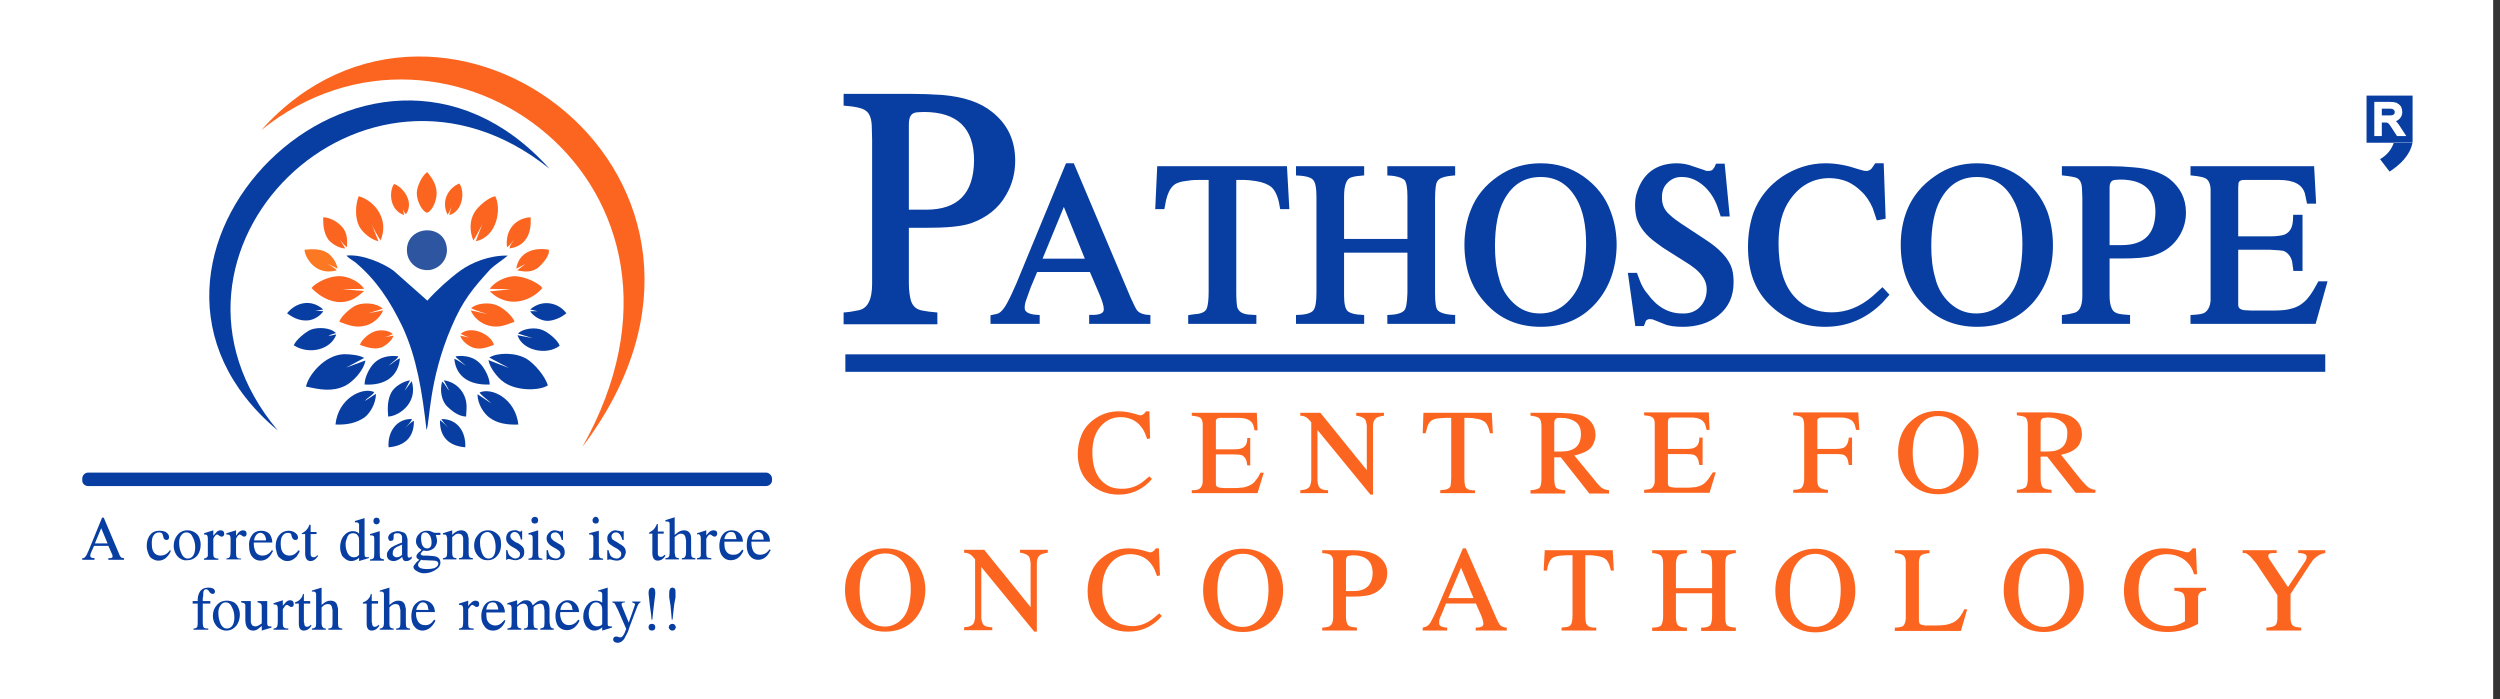 <?xml version="1.0" encoding="UTF-8"?>
<svg xmlns="http://www.w3.org/2000/svg" width="286" height="80" viewBox="0 0 286 80" fill="none">
  <rect x="0" y="0" width="286" height="80" fill="#333333" stroke="none"/>
  <rect width="285.217" height="80" fill="white"></rect>
  <path d="M29.897 14.874C51.106 -2.19 83.547 21.092 66.627 51.122C89.813 20.465 50.624 -8.264 29.897 14.874Z" fill="#FC651F"></path>
  <path fill-rule="evenodd" clip-rule="evenodd" d="M62.867 19.308C41.61 2.196 14.713 28.949 31.777 49.242C8.639 29.913 42.092 -3.829 62.867 19.308ZM10.085 54.063H87.644C87.981 54.063 88.319 54.4 88.319 54.737V54.978C88.319 55.316 87.981 55.605 87.644 55.605H10.085C9.7 55.605 9.411 55.316 9.411 54.978V54.737C9.411 54.4 9.7 54.063 10.085 54.063ZM9.555 63.848C9.684 63.816 9.812 63.671 9.941 63.414C10.005 63.253 10.085 63.077 10.182 62.884L11.676 59.22H11.869L13.604 63.318C13.668 63.51 13.733 63.639 13.797 63.703C13.861 63.8 13.99 63.848 14.183 63.848V64.041H12.399V63.848C12.72 63.88 12.881 63.816 12.881 63.655C12.881 63.526 12.833 63.382 12.737 63.221L12.399 62.45H10.76L10.519 62.98L10.375 63.318C10.342 63.414 10.326 63.51 10.326 63.607C10.326 63.767 10.487 63.848 10.809 63.848V64.041H9.411V63.848H9.555ZM10.857 62.161H12.303L11.58 60.425L10.857 62.161ZM19.533 62.98L19.485 63.173C19.389 63.366 19.276 63.526 19.148 63.655C18.987 63.848 18.81 63.976 18.617 64.041C18.489 64.105 18.328 64.137 18.135 64.137C17.91 64.137 17.718 64.089 17.557 63.992C17.396 63.928 17.252 63.816 17.123 63.655C17.027 63.494 16.946 63.302 16.882 63.077C16.818 62.884 16.786 62.675 16.786 62.45C16.786 61.904 16.93 61.47 17.219 61.148C17.444 60.859 17.782 60.715 18.232 60.715C18.521 60.715 18.762 60.763 18.955 60.859C19.212 61.02 19.34 61.213 19.34 61.438C19.34 61.663 19.244 61.775 19.051 61.775C18.826 61.775 18.698 61.63 18.666 61.341C18.633 61.181 18.585 61.068 18.521 61.004C18.457 60.94 18.344 60.907 18.183 60.907C17.894 60.907 17.669 61.052 17.509 61.341C17.412 61.534 17.364 61.791 17.364 62.113C17.364 62.337 17.38 62.546 17.412 62.739C17.541 63.285 17.862 63.559 18.376 63.559C18.762 63.559 19.083 63.398 19.34 63.077L19.437 62.932L19.533 62.98ZM19.871 62.45C19.871 61.968 20.015 61.55 20.304 61.197C20.594 60.843 20.979 60.666 21.461 60.666C21.75 60.666 22.024 60.747 22.281 60.907C22.538 61.068 22.715 61.277 22.811 61.534C22.907 61.791 22.956 62.048 22.956 62.305C22.956 62.787 22.827 63.205 22.57 63.559C22.249 63.912 21.863 64.089 21.413 64.089C21.188 64.121 20.979 64.089 20.786 63.992C20.497 63.864 20.272 63.655 20.112 63.366C19.951 63.077 19.871 62.771 19.871 62.45ZM20.497 62.064C20.497 62.482 20.561 62.852 20.69 63.173C20.883 63.655 21.14 63.896 21.461 63.896C21.558 63.896 21.654 63.88 21.75 63.848C22.136 63.687 22.329 63.269 22.329 62.595C22.329 62.209 22.249 61.855 22.088 61.534C21.927 61.116 21.67 60.907 21.317 60.907C21.06 60.907 20.851 61.036 20.69 61.293C20.561 61.486 20.497 61.743 20.497 62.064ZM23.341 63.896C23.566 63.864 23.711 63.767 23.775 63.607C23.775 63.478 23.775 63.285 23.775 63.028V61.582C23.775 61.293 23.679 61.148 23.486 61.148H23.341V61.004L24.402 60.666V61.293C24.498 61.165 24.595 61.052 24.691 60.956C24.852 60.763 25.028 60.666 25.221 60.666C25.51 60.666 25.655 60.811 25.655 61.1C25.623 61.293 25.526 61.389 25.366 61.389C25.301 61.389 25.237 61.373 25.173 61.341L25.028 61.245C24.964 61.181 24.9 61.148 24.835 61.148C24.739 61.148 24.627 61.245 24.498 61.438L24.402 61.63V63.366C24.402 63.559 24.434 63.687 24.498 63.752C24.595 63.848 24.739 63.896 24.932 63.896H24.98V64.041H23.341V63.896ZM25.896 63.896C26.153 63.864 26.298 63.767 26.33 63.607C26.362 63.478 26.378 63.285 26.378 63.028V61.582C26.378 61.293 26.265 61.148 26.041 61.148H25.896V61.004L27.005 60.666V61.293C27.101 61.165 27.181 61.052 27.246 60.956C27.438 60.763 27.615 60.666 27.776 60.666C28.065 60.666 28.21 60.795 28.21 61.052C28.21 61.277 28.113 61.389 27.921 61.389C27.856 61.389 27.808 61.373 27.776 61.341L27.631 61.245C27.535 61.181 27.471 61.148 27.438 61.148C27.342 61.148 27.23 61.245 27.101 61.438L27.005 61.63V63.318C27.005 63.543 27.037 63.687 27.101 63.752C27.165 63.848 27.294 63.896 27.487 63.896H27.583V63.992H25.896V63.896ZM31.247 63.028L31.15 63.173C30.829 63.816 30.379 64.137 29.8 64.137C29.383 64.137 29.045 63.96 28.788 63.607C28.595 63.318 28.499 62.948 28.499 62.498C28.467 62.209 28.499 61.936 28.595 61.679C28.692 61.389 28.852 61.148 29.077 60.956C29.302 60.795 29.575 60.715 29.897 60.715C30.25 60.715 30.556 60.827 30.813 61.052C31.006 61.309 31.118 61.614 31.15 61.968V62.064H29.029V62.161C29.029 62.418 29.061 62.643 29.125 62.836C29.254 63.318 29.559 63.559 30.041 63.559C30.427 63.559 30.748 63.398 31.006 63.077L31.102 62.932L31.247 63.028ZM30.427 61.823V61.63C30.363 61.341 30.25 61.148 30.09 61.052C29.993 60.988 29.897 60.956 29.8 60.956C29.608 60.956 29.447 61.036 29.318 61.197C29.19 61.357 29.11 61.534 29.077 61.727V61.823H30.427ZM34.283 63.028L34.235 63.173C34.139 63.366 34.026 63.543 33.898 63.703C33.737 63.864 33.56 63.992 33.367 64.089C33.207 64.153 33.046 64.185 32.885 64.185C32.66 64.185 32.468 64.137 32.307 64.041C32.146 63.944 32.002 63.832 31.873 63.703C31.745 63.51 31.664 63.302 31.632 63.077C31.568 62.884 31.536 62.691 31.536 62.498C31.536 61.952 31.68 61.518 31.97 61.197C32.194 60.907 32.532 60.747 32.982 60.715C33.271 60.715 33.512 60.779 33.705 60.907C33.962 61.068 34.09 61.261 34.09 61.486C34.09 61.679 33.994 61.775 33.801 61.775C33.576 61.775 33.432 61.63 33.367 61.341C33.335 61.181 33.303 61.084 33.271 61.052C33.175 60.988 33.062 60.956 32.934 60.956C32.644 60.956 32.419 61.1 32.259 61.389C32.162 61.55 32.114 61.807 32.114 62.161C32.114 62.386 32.13 62.578 32.162 62.739C32.291 63.285 32.612 63.559 33.126 63.559C33.48 63.559 33.785 63.398 34.042 63.077L34.187 62.932L34.283 63.028ZM34.717 60.907C34.974 60.747 35.167 60.538 35.295 60.281L35.392 60.04H35.536V60.859H36.211V61.1H35.536V63.221V63.366C35.536 63.623 35.649 63.752 35.874 63.752C36.002 63.752 36.115 63.703 36.211 63.607L36.308 63.51L36.404 63.607L36.308 63.703C36.083 64.025 35.826 64.185 35.536 64.185C35.151 64.185 34.942 63.928 34.91 63.414V63.221V61.1H34.524V61.004L34.717 60.907ZM41.08 63.8L40.983 63.896C40.726 64.089 40.453 64.185 40.164 64.185C39.875 64.185 39.602 64.057 39.344 63.8C39.184 63.671 39.087 63.526 39.055 63.366C38.959 63.141 38.911 62.884 38.911 62.595C38.911 62.145 39.023 61.743 39.248 61.389C39.569 60.972 39.939 60.763 40.357 60.763C40.614 60.763 40.823 60.827 40.983 60.956L41.08 61.052V60.136V59.992C41.048 59.831 40.935 59.751 40.742 59.751H40.598V59.606L41.706 59.269V63.366C41.706 63.526 41.723 63.623 41.755 63.655L41.803 63.703C41.867 63.735 41.931 63.752 41.996 63.752L42.188 63.703V63.848L41.08 64.185V63.8ZM41.08 63.462V61.871C41.08 61.711 41.064 61.566 41.032 61.438C40.999 61.341 40.919 61.229 40.791 61.1C40.662 61.036 40.534 61.004 40.405 61.004C40.18 61.004 40.003 61.068 39.875 61.197C39.778 61.325 39.714 61.454 39.682 61.582C39.586 61.807 39.537 62.032 39.537 62.257C39.537 62.546 39.586 62.819 39.682 63.077C39.843 63.526 40.116 63.752 40.501 63.752C40.758 63.752 40.951 63.655 41.08 63.462ZM42.333 63.992C42.558 63.992 42.703 63.928 42.767 63.8C42.799 63.703 42.815 63.526 42.815 63.269V61.679C42.815 61.518 42.799 61.406 42.767 61.341C42.703 61.277 42.606 61.245 42.478 61.245H42.333V61.1L43.442 60.763V63.269C43.442 63.494 43.458 63.671 43.49 63.8C43.554 63.896 43.699 63.96 43.924 63.992V64.137H42.333V63.992ZM42.719 59.606C42.719 59.477 42.751 59.381 42.815 59.317C42.879 59.252 42.96 59.22 43.056 59.22C43.185 59.22 43.281 59.252 43.345 59.317C43.41 59.413 43.442 59.51 43.442 59.606C43.442 59.831 43.313 59.959 43.056 59.992C42.831 59.959 42.719 59.831 42.719 59.606ZM45.996 61.679C45.996 61.582 45.996 61.486 45.996 61.389C45.932 61.132 45.772 61.004 45.514 61.004C45.193 60.972 45.032 61.068 45.032 61.293V61.534C45.032 61.759 44.936 61.871 44.743 61.871C44.615 61.904 44.534 61.872 44.502 61.775C44.438 61.711 44.406 61.63 44.406 61.534C44.406 61.373 44.47 61.229 44.599 61.1C44.727 60.972 44.872 60.891 45.032 60.859C45.193 60.795 45.354 60.763 45.514 60.763C45.675 60.763 45.836 60.795 45.996 60.859C46.286 60.924 46.462 61.084 46.527 61.341C46.559 61.438 46.591 61.55 46.623 61.679V63.51C46.623 63.703 46.687 63.8 46.816 63.8C46.88 63.8 46.977 63.752 47.105 63.655V63.848L47.057 63.944C46.961 64.008 46.864 64.073 46.768 64.137C46.671 64.169 46.575 64.185 46.479 64.185C46.254 64.217 46.109 64.105 46.045 63.848L45.996 63.703L45.852 63.848C45.563 64.073 45.29 64.185 45.032 64.185C44.807 64.185 44.615 64.121 44.454 63.992C44.325 63.864 44.261 63.687 44.261 63.462C44.261 63.302 44.309 63.157 44.406 63.028C44.47 62.9 44.583 62.771 44.743 62.643C44.936 62.514 45.225 62.37 45.611 62.209L45.996 62.064V61.679ZM45.996 62.305L45.659 62.45C45.145 62.643 44.904 62.916 44.936 63.269C44.904 63.398 44.936 63.51 45.032 63.607C45.129 63.703 45.241 63.752 45.37 63.752C45.563 63.752 45.739 63.687 45.9 63.559L45.996 63.462V62.305ZM50.383 61.197H49.853L49.949 61.534C49.981 61.663 49.997 61.775 49.997 61.871C49.997 62.096 49.933 62.305 49.805 62.498C49.708 62.659 49.563 62.787 49.371 62.884C49.178 62.98 49.001 63.028 48.84 63.028C48.744 63.028 48.616 63.012 48.455 62.98L48.262 63.125C48.198 63.221 48.15 63.302 48.117 63.366C48.117 63.462 48.214 63.526 48.407 63.559C48.535 63.559 48.68 63.559 48.84 63.559L49.467 63.607C50.078 63.639 50.383 63.896 50.383 64.378C50.383 64.732 50.142 65.037 49.66 65.294C49.306 65.487 48.921 65.583 48.503 65.583C48.246 65.583 48.005 65.519 47.78 65.39C47.459 65.23 47.298 65.053 47.298 64.86C47.298 64.764 47.362 64.651 47.491 64.523L47.635 64.33L47.973 64.041C47.748 63.944 47.635 63.816 47.635 63.655C47.635 63.526 47.716 63.382 47.877 63.221L48.117 63.028L48.214 62.884C47.989 62.755 47.844 62.627 47.78 62.498C47.651 62.337 47.587 62.145 47.587 61.92C47.587 61.566 47.716 61.277 47.973 61.052C48.198 60.827 48.487 60.715 48.84 60.715C49.066 60.715 49.274 60.763 49.467 60.859L49.564 60.907C49.628 60.94 49.724 60.956 49.853 60.956H50.383V61.197ZM48.166 64.041L48.021 64.234C47.892 64.362 47.828 64.491 47.828 64.619C47.828 64.941 48.182 65.101 48.889 65.101C49.146 65.101 49.403 65.069 49.66 65.005C49.981 64.876 50.142 64.699 50.142 64.475C50.142 64.282 49.997 64.169 49.708 64.137L48.648 64.089H48.407L48.166 64.041ZM48.166 61.534C48.166 61.791 48.198 62.032 48.262 62.257C48.391 62.578 48.583 62.739 48.84 62.739C49.194 62.739 49.371 62.514 49.371 62.064C49.371 61.807 49.322 61.566 49.226 61.341C49.066 61.052 48.873 60.907 48.648 60.907C48.326 60.907 48.166 61.116 48.166 61.534ZM50.672 63.848C50.833 63.848 50.961 63.8 51.058 63.703C51.122 63.639 51.154 63.494 51.154 63.269V61.534C51.122 61.406 51.09 61.309 51.058 61.245C51.026 61.181 50.945 61.148 50.817 61.148H50.672V61.004L51.733 60.666V61.197L51.925 61.004C52.215 60.779 52.488 60.666 52.745 60.666C53.066 60.666 53.291 60.779 53.42 61.004C53.484 61.068 53.516 61.132 53.516 61.197C53.548 61.325 53.581 61.454 53.613 61.582V61.823V63.173C53.613 63.43 53.629 63.591 53.661 63.655C53.725 63.784 53.87 63.848 54.095 63.848V63.992H52.504V63.848C52.761 63.848 52.906 63.784 52.938 63.655C52.97 63.559 52.986 63.398 52.986 63.173V61.823C52.986 61.759 52.986 61.663 52.986 61.534C52.922 61.213 52.745 61.052 52.456 61.052C52.263 61.052 52.102 61.116 51.974 61.245C51.909 61.309 51.829 61.373 51.733 61.438V63.269C51.733 63.462 51.765 63.607 51.829 63.703C51.893 63.8 52.022 63.848 52.215 63.848V63.992H50.672V63.848ZM54.239 62.402C54.239 61.92 54.384 61.518 54.673 61.197C54.962 60.843 55.348 60.666 55.83 60.666C56.151 60.666 56.424 60.747 56.649 60.907C56.907 61.068 57.099 61.277 57.228 61.534C57.292 61.759 57.324 62.016 57.324 62.305C57.324 62.787 57.196 63.189 56.939 63.51C56.649 63.896 56.264 64.089 55.782 64.089C55.557 64.089 55.364 64.057 55.203 63.992C54.882 63.832 54.641 63.607 54.48 63.318C54.32 63.061 54.239 62.755 54.239 62.402ZM54.914 62.064C54.914 62.45 54.978 62.819 55.107 63.173C55.268 63.655 55.525 63.896 55.878 63.896C55.974 63.896 56.071 63.88 56.167 63.848C56.521 63.687 56.698 63.269 56.698 62.595C56.698 62.209 56.633 61.855 56.505 61.534C56.312 61.084 56.055 60.859 55.733 60.859C55.444 60.891 55.219 61.036 55.059 61.293C54.962 61.486 54.914 61.743 54.914 62.064ZM57.903 62.932H58.047C58.079 63.093 58.111 63.221 58.144 63.318C58.208 63.478 58.32 63.607 58.481 63.703C58.642 63.832 58.802 63.896 58.963 63.896C59.092 63.896 59.22 63.848 59.349 63.752C59.445 63.655 59.493 63.526 59.493 63.366C59.493 63.237 59.429 63.125 59.3 63.028C59.204 62.932 59.108 62.852 59.011 62.787L58.578 62.546C58.417 62.45 58.288 62.354 58.192 62.257C57.999 62.064 57.903 61.839 57.903 61.582C57.903 61.325 57.983 61.1 58.144 60.907C58.337 60.747 58.561 60.666 58.819 60.666C58.883 60.666 58.979 60.666 59.108 60.666C59.204 60.699 59.268 60.731 59.3 60.763L59.445 60.811H59.541H59.59L59.638 60.763V60.715H59.734V61.727H59.59C59.461 61.148 59.22 60.859 58.867 60.859C58.738 60.859 58.626 60.907 58.529 61.004C58.433 61.1 58.385 61.213 58.385 61.341C58.385 61.47 58.433 61.582 58.529 61.679C58.626 61.775 58.77 61.888 58.963 62.016L59.3 62.161C59.493 62.289 59.638 62.402 59.734 62.498C59.895 62.659 59.975 62.868 59.975 63.125C59.975 63.285 59.959 63.414 59.927 63.51C59.895 63.607 59.831 63.703 59.734 63.8C59.638 63.896 59.526 63.96 59.397 63.992C59.268 64.057 59.124 64.089 58.963 64.089C58.835 64.089 58.658 64.057 58.433 63.992L58.192 63.944H58.144C58.079 63.944 58.031 63.976 57.999 64.041H57.903V62.932ZM60.457 63.896C60.682 63.896 60.827 63.832 60.891 63.703C60.923 63.607 60.939 63.43 60.939 63.173V61.582C60.939 61.422 60.923 61.325 60.891 61.293C60.827 61.197 60.73 61.148 60.602 61.148H60.457V61.004L61.566 60.666V63.173C61.566 63.398 61.582 63.575 61.614 63.703C61.646 63.832 61.791 63.896 62.048 63.896V64.041H60.457V63.896ZM60.795 59.51C60.795 59.381 60.843 59.285 60.939 59.22C61.004 59.156 61.084 59.124 61.18 59.124C61.277 59.124 61.373 59.156 61.47 59.22C61.534 59.317 61.566 59.413 61.566 59.51C61.566 59.767 61.438 59.895 61.18 59.895C60.923 59.895 60.795 59.767 60.795 59.51ZM62.53 62.932H62.675C62.707 63.093 62.739 63.221 62.771 63.318C62.835 63.51 62.948 63.655 63.109 63.752C63.269 63.848 63.446 63.896 63.639 63.896C63.767 63.896 63.88 63.848 63.976 63.752C64.073 63.655 64.121 63.543 64.121 63.414C64.121 63.253 64.073 63.125 63.976 63.028C63.848 62.932 63.735 62.852 63.639 62.787L63.205 62.546C63.044 62.45 62.916 62.354 62.819 62.257C62.627 62.064 62.53 61.839 62.53 61.582C62.53 61.325 62.627 61.116 62.819 60.956C62.98 60.763 63.189 60.666 63.446 60.666C63.542 60.666 63.639 60.682 63.735 60.715C63.832 60.715 63.896 60.731 63.928 60.763L64.073 60.811H64.169H64.217L64.265 60.763V60.715H64.41V61.775H64.265C64.105 61.165 63.848 60.875 63.494 60.907C63.366 60.907 63.253 60.94 63.157 61.004C63.06 61.1 63.012 61.213 63.012 61.341C63.012 61.47 63.06 61.582 63.157 61.679C63.253 61.807 63.398 61.92 63.591 62.016L63.928 62.209C64.121 62.305 64.265 62.402 64.362 62.498C64.522 62.659 64.603 62.884 64.603 63.173C64.603 63.302 64.587 63.414 64.555 63.51C64.522 63.607 64.458 63.703 64.362 63.8C64.265 63.896 64.153 63.96 64.024 63.992C63.896 64.057 63.751 64.089 63.591 64.089C63.462 64.089 63.285 64.073 63.06 64.041L62.867 63.992L62.771 63.944C62.739 63.944 62.691 63.976 62.627 64.041H62.53V62.932ZM67.399 63.896C67.656 63.896 67.8 63.832 67.832 63.703C67.865 63.607 67.881 63.446 67.881 63.221V61.582C67.881 61.422 67.865 61.325 67.832 61.293C67.8 61.197 67.704 61.148 67.543 61.148H67.399V61.004L68.507 60.715V63.221C68.507 63.446 68.523 63.607 68.555 63.703C68.62 63.832 68.764 63.896 68.989 63.896V64.041H67.399V63.896ZM67.784 59.51C67.784 59.413 67.816 59.333 67.881 59.269C67.945 59.172 68.041 59.124 68.17 59.124C68.266 59.124 68.347 59.172 68.411 59.269C68.475 59.333 68.507 59.413 68.507 59.51C68.507 59.767 68.395 59.895 68.17 59.895C67.913 59.895 67.784 59.767 67.784 59.51ZM69.471 62.932H69.616C69.648 63.093 69.696 63.237 69.76 63.366C69.793 63.526 69.889 63.655 70.05 63.752C70.21 63.848 70.387 63.896 70.58 63.896C70.709 63.896 70.821 63.848 70.917 63.752C71.014 63.687 71.062 63.575 71.062 63.414C71.094 63.285 71.046 63.157 70.917 63.028C70.821 62.932 70.725 62.852 70.628 62.787L70.194 62.546C70.034 62.45 69.889 62.354 69.76 62.257C69.568 62.096 69.471 61.872 69.471 61.582C69.471 61.325 69.568 61.116 69.76 60.956C69.953 60.763 70.162 60.666 70.387 60.666C70.484 60.666 70.58 60.682 70.676 60.715C70.773 60.715 70.853 60.731 70.917 60.763L71.062 60.811H71.11H71.158L71.207 60.763H71.255H71.351V61.775H71.207C71.046 61.197 70.805 60.907 70.484 60.907C70.323 60.907 70.21 60.94 70.146 61.004C70.018 61.1 69.953 61.213 69.953 61.341C69.953 61.502 70.002 61.63 70.098 61.727C70.227 61.823 70.387 61.92 70.58 62.016L70.869 62.209C71.062 62.305 71.223 62.418 71.351 62.546C71.512 62.707 71.592 62.916 71.592 63.173C71.592 63.302 71.56 63.414 71.496 63.51C71.464 63.639 71.415 63.735 71.351 63.8C71.255 63.896 71.142 63.976 71.014 64.041C70.853 64.105 70.709 64.137 70.58 64.137C70.419 64.137 70.227 64.105 70.002 64.041L69.809 63.992H69.76C69.696 63.992 69.632 64.008 69.568 64.041H69.471V62.932ZM74.436 60.811C74.693 60.682 74.886 60.49 75.015 60.233L75.159 59.943H75.256V60.811H75.93V61.052H75.256V63.173V63.318C75.256 63.575 75.368 63.703 75.593 63.703C75.722 63.703 75.834 63.655 75.93 63.559L76.027 63.462L76.123 63.559L76.075 63.655C75.85 63.976 75.577 64.137 75.256 64.137C74.87 64.137 74.661 63.88 74.629 63.366V63.173V61.052H74.243V60.956L74.436 60.811ZM76.123 63.848C76.316 63.848 76.445 63.8 76.509 63.703C76.573 63.607 76.605 63.446 76.605 63.221V59.895C76.605 59.735 76.493 59.654 76.268 59.654H76.123V59.51L77.184 59.172V61.197L77.425 61.004C77.682 60.779 77.955 60.666 78.244 60.666C78.63 60.666 78.887 60.843 79.016 61.197C79.048 61.325 79.064 61.454 79.064 61.582V61.823V63.173C79.064 63.398 79.08 63.559 79.112 63.655C79.176 63.784 79.321 63.848 79.546 63.848V63.992H78.003V63.848C78.228 63.848 78.357 63.784 78.389 63.655C78.453 63.559 78.485 63.398 78.485 63.173V61.823C78.453 61.727 78.437 61.63 78.437 61.534C78.373 61.213 78.196 61.052 77.907 61.052C77.746 61.052 77.585 61.116 77.425 61.245L77.184 61.438V63.221C77.216 63.478 77.248 63.639 77.28 63.703C77.377 63.8 77.505 63.848 77.666 63.848V63.992H76.123V63.848ZM79.739 63.848C79.963 63.848 80.108 63.767 80.172 63.607C80.172 63.478 80.172 63.285 80.172 63.028V61.582C80.172 61.293 80.076 61.132 79.883 61.1L79.739 61.148V61.004L80.799 60.666V61.245C80.895 61.116 80.992 61.004 81.088 60.907C81.249 60.747 81.426 60.666 81.618 60.666C81.908 60.666 82.052 60.795 82.052 61.052C82.02 61.277 81.924 61.389 81.763 61.389C81.699 61.389 81.635 61.373 81.57 61.341L81.426 61.245C81.361 61.181 81.297 61.148 81.233 61.148C81.136 61.148 81.024 61.245 80.895 61.438L80.799 61.63V63.318C80.799 63.51 80.831 63.655 80.895 63.752C80.992 63.816 81.136 63.848 81.329 63.848H81.377V63.992H79.739V63.848ZM85.041 62.932L84.993 63.125C84.671 63.767 84.205 64.089 83.595 64.089C83.177 64.089 82.84 63.912 82.582 63.559C82.39 63.269 82.293 62.9 82.293 62.45C82.293 62.161 82.341 61.872 82.438 61.582C82.534 61.325 82.695 61.1 82.92 60.907C83.145 60.747 83.402 60.666 83.691 60.666C84.077 60.666 84.382 60.779 84.607 61.004C84.832 61.229 84.96 61.534 84.993 61.92V61.968H82.872V62.113C82.872 62.37 82.888 62.578 82.92 62.739C83.081 63.221 83.386 63.462 83.836 63.462C84.221 63.494 84.543 63.35 84.8 63.028L84.896 62.884L85.041 62.932ZM84.27 61.679L84.221 61.534C84.189 61.245 84.093 61.036 83.932 60.907C83.836 60.875 83.723 60.859 83.595 60.859C83.402 60.859 83.241 60.94 83.113 61.1C82.984 61.261 82.904 61.438 82.872 61.63V61.679H84.27ZM88.174 62.932L88.078 63.077C87.756 63.719 87.306 64.041 86.728 64.041C86.31 64.041 85.973 63.864 85.716 63.51C85.523 63.221 85.427 62.852 85.427 62.402C85.427 62.113 85.459 61.839 85.523 61.582C85.619 61.293 85.78 61.068 86.005 60.907C86.23 60.715 86.503 60.618 86.824 60.618C87.178 60.618 87.483 60.747 87.74 61.004C87.965 61.229 88.078 61.518 88.078 61.871V61.968H85.957V62.064C85.957 62.321 85.989 62.546 86.053 62.739C86.182 63.221 86.487 63.462 86.969 63.462C87.355 63.462 87.676 63.302 87.933 62.98L88.029 62.836L88.174 62.932ZM87.355 61.727V61.582C87.322 61.261 87.21 61.052 87.017 60.956C86.921 60.891 86.824 60.859 86.728 60.859C86.535 60.859 86.374 60.94 86.246 61.1C86.117 61.261 86.037 61.438 86.005 61.63V61.727H87.355ZM22.618 68.765V68.475C22.65 68.122 22.763 67.817 22.956 67.559C23.18 67.335 23.47 67.222 23.823 67.222C24.305 67.222 24.562 67.367 24.595 67.656C24.595 67.849 24.498 67.945 24.305 67.945C24.177 67.945 24.048 67.849 23.92 67.656C23.823 67.495 23.711 67.415 23.582 67.415C23.357 67.415 23.245 67.592 23.245 67.945V68.186L23.197 68.427V68.765H24.064V69.054H23.197V71.175C23.197 71.4 23.213 71.56 23.245 71.657C23.277 71.817 23.422 71.898 23.679 71.898H23.823V72.042H22.136V71.898C22.361 71.898 22.506 71.834 22.57 71.705C22.602 71.609 22.618 71.432 22.618 71.175V69.054H22.04V68.765H22.618ZM24.354 70.452C24.354 69.97 24.498 69.568 24.787 69.247C25.076 68.893 25.462 68.716 25.944 68.716C26.233 68.716 26.506 68.781 26.764 68.909C27.021 69.07 27.197 69.295 27.294 69.584C27.39 69.809 27.438 70.05 27.438 70.307C27.438 70.789 27.31 71.207 27.053 71.56C26.732 71.946 26.346 72.139 25.896 72.139C25.671 72.139 25.462 72.091 25.269 71.994C24.98 71.866 24.755 71.657 24.595 71.368C24.434 71.11 24.354 70.805 24.354 70.452ZM24.98 70.114C24.98 70.5 25.044 70.869 25.173 71.223C25.366 71.705 25.639 71.93 25.992 71.898C26.057 71.898 26.137 71.882 26.233 71.85C26.619 71.689 26.812 71.287 26.812 70.644C26.812 70.227 26.732 69.857 26.571 69.536C26.41 69.118 26.153 68.909 25.799 68.909C25.543 68.909 25.334 69.054 25.173 69.343C25.044 69.536 24.98 69.793 24.98 70.114ZM27.583 68.765H28.692V70.885C28.692 70.982 28.692 71.078 28.692 71.175C28.724 71.303 28.772 71.416 28.836 71.512C28.933 71.609 29.061 71.657 29.222 71.657C29.383 71.657 29.575 71.576 29.8 71.416L29.945 71.319V69.439C29.945 69.182 29.881 69.038 29.752 69.006L29.656 68.957L29.463 68.909V68.765H30.572V71.126V71.319C30.572 71.544 30.652 71.657 30.813 71.657H31.054V71.801L29.945 72.139V71.609L29.704 71.801C29.479 72.026 29.238 72.139 28.981 72.139C28.402 72.139 28.097 71.753 28.065 70.982V69.343C28.097 69.118 28.001 68.99 27.776 68.957L27.583 68.909V68.765ZM31.295 71.898C31.52 71.898 31.664 71.801 31.729 71.609C31.761 71.48 31.777 71.303 31.777 71.078V69.584C31.777 69.295 31.664 69.15 31.439 69.15H31.295V69.006L32.355 68.668V69.295C32.452 69.166 32.548 69.054 32.644 68.957C32.805 68.764 32.982 68.668 33.175 68.668C33.464 68.668 33.608 68.813 33.608 69.102C33.608 69.327 33.512 69.439 33.319 69.439C33.255 69.439 33.207 69.423 33.175 69.391L33.03 69.295C32.934 69.231 32.869 69.198 32.837 69.198C32.709 69.198 32.596 69.295 32.5 69.488L32.355 69.68V71.368C32.355 71.56 32.387 71.689 32.452 71.753C32.548 71.85 32.693 71.898 32.885 71.898H32.982V72.042H31.295V71.898ZM33.994 68.813C34.251 68.684 34.444 68.491 34.572 68.234L34.669 67.945H34.765V68.765H35.488V69.054H34.765V71.175L34.813 71.319C34.813 71.576 34.91 71.705 35.103 71.705C35.231 71.705 35.36 71.657 35.488 71.56L35.536 71.464L35.633 71.56L35.585 71.657C35.36 71.978 35.087 72.139 34.765 72.139C34.38 72.139 34.187 71.882 34.187 71.368V71.126V69.054H33.753V68.909L33.994 68.813ZM35.681 71.898C35.874 71.898 36.019 71.834 36.115 71.705C36.147 71.641 36.163 71.496 36.163 71.271V67.945C36.163 67.784 36.051 67.688 35.826 67.656L35.681 67.704V67.559L36.79 67.222V69.198L36.983 69.054C37.24 68.829 37.513 68.716 37.802 68.716C38.22 68.716 38.477 68.893 38.573 69.247C38.605 69.375 38.638 69.504 38.67 69.632V69.873V71.223C38.67 71.448 38.686 71.609 38.718 71.705C38.782 71.834 38.927 71.898 39.152 71.898V72.042H37.561V71.898C37.786 71.898 37.931 71.834 37.995 71.705C38.027 71.609 38.043 71.448 38.043 71.223V69.825C38.043 69.761 38.027 69.68 37.995 69.584C37.963 69.263 37.802 69.102 37.513 69.102C37.32 69.102 37.143 69.166 36.983 69.295L36.79 69.488V71.271C36.79 71.496 36.822 71.641 36.886 71.705C36.95 71.834 37.079 71.898 37.272 71.898V72.042H35.681V71.898ZM41.755 68.813C42.012 68.684 42.205 68.491 42.333 68.234L42.429 67.945H42.526V68.765H43.249V69.054H42.526V71.175L42.574 71.319C42.574 71.576 42.67 71.705 42.863 71.705C42.992 71.705 43.12 71.657 43.249 71.56L43.297 71.464L43.394 71.56L43.345 71.657C43.12 71.978 42.847 72.139 42.526 72.139C42.14 72.139 41.947 71.882 41.947 71.368V71.126V69.054H41.514V68.909L41.755 68.813ZM43.442 71.898C43.635 71.898 43.763 71.834 43.827 71.705C43.892 71.641 43.924 71.496 43.924 71.271V67.945C43.924 67.784 43.811 67.688 43.586 67.656L43.442 67.704V67.559L44.55 67.222V69.198L44.743 69.054C45 68.829 45.273 68.716 45.563 68.716C45.98 68.716 46.238 68.893 46.334 69.247C46.366 69.375 46.398 69.504 46.43 69.632V69.873V71.223C46.43 71.448 46.446 71.609 46.479 71.705C46.543 71.834 46.687 71.898 46.912 71.898V72.042H45.322V71.898C45.547 71.898 45.691 71.834 45.755 71.705C45.788 71.609 45.804 71.448 45.804 71.223V69.873C45.804 69.777 45.788 69.68 45.755 69.584C45.723 69.263 45.563 69.102 45.273 69.102C45.081 69.102 44.904 69.166 44.743 69.295L44.55 69.488V71.271C44.55 71.496 44.566 71.641 44.599 71.705C44.695 71.834 44.84 71.898 45.032 71.898V72.042H43.442V71.898ZM49.805 70.982L49.756 71.126C49.403 71.769 48.937 72.107 48.358 72.139C47.941 72.139 47.603 71.962 47.346 71.609C47.153 71.319 47.057 70.95 47.057 70.5C47.057 70.211 47.105 69.921 47.202 69.632C47.298 69.343 47.459 69.118 47.684 68.957C47.909 68.764 48.166 68.668 48.455 68.668C48.84 68.7 49.146 68.829 49.371 69.054C49.596 69.279 49.724 69.584 49.756 69.97V70.018H47.635L47.587 70.114C47.587 70.403 47.619 70.628 47.684 70.789C47.844 71.271 48.15 71.512 48.599 71.512C48.985 71.544 49.306 71.384 49.564 71.03L49.66 70.885L49.805 70.982ZM49.033 69.777L48.985 69.632C48.953 69.311 48.857 69.102 48.696 69.006C48.599 68.941 48.487 68.909 48.358 68.909C48.166 68.909 48.005 69.006 47.877 69.198C47.748 69.359 47.668 69.52 47.635 69.68V69.777H49.033ZM52.504 71.898C52.729 71.898 52.873 71.817 52.938 71.657C52.97 71.528 52.986 71.335 52.986 71.078V69.632C52.986 69.343 52.873 69.198 52.648 69.198H52.504V69.054L53.564 68.716V69.343C53.661 69.182 53.757 69.07 53.854 69.006C54.014 68.813 54.191 68.716 54.384 68.716C54.673 68.716 54.818 68.845 54.818 69.102C54.818 69.327 54.721 69.439 54.528 69.439C54.464 69.439 54.416 69.423 54.384 69.391L54.239 69.295C54.143 69.231 54.078 69.198 54.046 69.198C53.95 69.198 53.837 69.295 53.709 69.488L53.564 69.68V71.368C53.564 71.592 53.596 71.737 53.661 71.801C53.757 71.866 53.902 71.898 54.095 71.898H54.191V72.042H52.504V71.898ZM57.806 70.982L57.758 71.175C57.437 71.817 56.987 72.139 56.408 72.139C55.959 72.139 55.621 71.962 55.396 71.609C55.171 71.319 55.059 70.95 55.059 70.5C55.059 70.211 55.107 69.938 55.203 69.68C55.3 69.391 55.46 69.15 55.685 68.957C55.91 68.797 56.167 68.716 56.457 68.716C56.842 68.716 57.148 68.829 57.372 69.054C57.597 69.279 57.726 69.584 57.758 69.97V70.066H55.637V70.162C55.637 70.419 55.653 70.644 55.685 70.837C55.846 71.287 56.167 71.528 56.649 71.56C57.003 71.56 57.308 71.4 57.565 71.078L57.71 70.934L57.806 70.982ZM56.987 69.729V69.584C56.922 69.295 56.81 69.086 56.649 68.957C56.553 68.925 56.457 68.909 56.36 68.909C56.135 68.909 55.959 68.99 55.83 69.15C55.733 69.311 55.669 69.488 55.637 69.68L55.589 69.729H56.987ZM58.047 71.898C58.304 71.866 58.449 71.801 58.481 71.705C58.513 71.576 58.529 71.4 58.529 71.175V69.584C58.529 69.295 58.417 69.15 58.192 69.15H58.047V69.006L59.156 68.668V69.198L59.397 69.006C59.558 68.877 59.702 68.781 59.831 68.716C59.959 68.684 60.088 68.668 60.216 68.668C60.57 68.668 60.811 68.861 60.939 69.247L61.229 69.006C61.486 68.781 61.759 68.668 62.048 68.668C62.562 68.668 62.835 68.99 62.867 69.632V69.825V71.175C62.9 71.432 62.932 71.593 62.964 71.657C63.028 71.817 63.157 71.898 63.35 71.898V72.042H61.807V71.898C62.032 71.866 62.177 71.801 62.241 71.705C62.273 71.576 62.289 71.4 62.289 71.175V69.825C62.289 69.761 62.273 69.664 62.241 69.536C62.209 69.214 62.048 69.054 61.759 69.054C61.566 69.086 61.389 69.15 61.229 69.247C61.164 69.311 61.1 69.375 61.036 69.439V71.175C61.036 71.4 61.052 71.576 61.084 71.705C61.116 71.801 61.261 71.866 61.518 71.898V72.042H59.927V71.898C60.152 71.898 60.297 71.834 60.361 71.705C60.393 71.609 60.409 71.432 60.409 71.175V69.873C60.409 69.359 60.248 69.086 59.927 69.054C59.734 69.054 59.541 69.118 59.349 69.247L59.156 69.439V71.175C59.156 71.368 59.172 71.528 59.204 71.657C59.236 71.785 59.381 71.866 59.638 71.898V72.042H58.047V71.898ZM66.29 70.982L66.242 71.126C65.888 71.769 65.422 72.091 64.844 72.091C64.426 72.091 64.089 71.93 63.832 71.609C63.639 71.287 63.542 70.901 63.542 70.452C63.542 70.162 63.591 69.889 63.687 69.632C63.783 69.343 63.944 69.118 64.169 68.957C64.394 68.764 64.651 68.668 64.94 68.668C65.326 68.668 65.631 68.797 65.856 69.054C66.081 69.279 66.21 69.568 66.242 69.921V70.018H64.121L64.073 70.114C64.073 70.371 64.105 70.596 64.169 70.789C64.33 71.271 64.635 71.512 65.085 71.512C65.471 71.512 65.792 71.351 66.049 71.03L66.145 70.885L66.29 70.982ZM65.519 69.777L65.471 69.632C65.438 69.311 65.326 69.102 65.133 69.006C65.069 68.941 64.972 68.909 64.844 68.909C64.651 68.909 64.49 68.99 64.362 69.15C64.233 69.311 64.153 69.488 64.121 69.68V69.777H65.519ZM68.893 71.753L68.796 71.85C68.539 72.042 68.266 72.139 67.977 72.139C67.688 72.139 67.415 72.01 67.158 71.753C67.029 71.625 66.933 71.464 66.868 71.271C66.772 71.046 66.724 70.805 66.724 70.548C66.724 70.066 66.852 69.648 67.109 69.295C67.399 68.909 67.752 68.716 68.17 68.716C68.427 68.716 68.652 68.781 68.845 68.909L68.893 68.957V68.09V67.945C68.893 67.784 68.78 67.688 68.555 67.656H68.411V67.559L69.519 67.222V71.319C69.519 71.48 69.536 71.576 69.568 71.609H69.616C69.68 71.641 69.745 71.657 69.809 71.657H70.002V71.801L68.893 72.139V71.753ZM68.893 71.416V69.825C68.893 69.632 68.877 69.488 68.845 69.391C68.813 69.263 68.732 69.15 68.604 69.054C68.475 68.957 68.347 68.909 68.218 68.909C67.993 68.909 67.816 68.99 67.688 69.15C67.591 69.247 67.527 69.359 67.495 69.488C67.399 69.713 67.35 69.954 67.35 70.211C67.35 70.5 67.399 70.757 67.495 70.982C67.656 71.432 67.929 71.657 68.314 71.657C68.572 71.657 68.764 71.576 68.893 71.416ZM71.496 68.813V68.909C71.335 68.909 71.223 68.941 71.158 69.006L71.11 69.054V69.15C71.11 69.214 71.126 69.279 71.158 69.343L71.93 71.223L72.556 69.439C72.621 69.279 72.653 69.166 72.653 69.102L72.605 69.054C72.605 69.054 72.588 69.038 72.556 69.006C72.492 68.973 72.412 68.941 72.315 68.909V68.813H73.279V68.909L73.183 68.957C73.087 69.022 73.006 69.134 72.942 69.295L72.846 69.536L72.026 71.705L71.833 72.283C71.673 72.605 71.528 72.878 71.399 73.103C71.174 73.392 70.933 73.537 70.676 73.537C70.548 73.537 70.419 73.504 70.291 73.44C70.194 73.376 70.146 73.263 70.146 73.103C70.146 73.038 70.178 72.974 70.243 72.91C70.307 72.846 70.387 72.814 70.484 72.814C70.58 72.814 70.709 72.846 70.869 72.91C70.901 72.91 70.95 72.91 71.014 72.91C71.142 72.91 71.287 72.749 71.448 72.428L71.64 71.946L70.676 69.729C70.58 69.568 70.5 69.407 70.435 69.247C70.371 69.15 70.323 69.07 70.291 69.006C70.227 68.973 70.146 68.941 70.05 68.909V68.813H71.496ZM74.195 71.753C74.195 71.625 74.227 71.528 74.292 71.464C74.356 71.4 74.452 71.368 74.581 71.368C74.677 71.368 74.774 71.4 74.87 71.464C74.934 71.56 74.966 71.657 74.966 71.753C74.966 71.85 74.934 71.946 74.87 72.042C74.774 72.107 74.677 72.139 74.581 72.139C74.484 72.139 74.388 72.107 74.292 72.042C74.227 71.946 74.195 71.85 74.195 71.753ZM74.533 70.885L74.484 70.259C74.42 69.873 74.372 69.536 74.34 69.247L74.243 68.331C74.211 68.106 74.195 67.929 74.195 67.8C74.195 67.447 74.324 67.254 74.581 67.222C74.838 67.222 74.966 67.415 74.966 67.8C74.966 67.929 74.95 68.106 74.918 68.331L74.822 69.102L74.725 69.921L74.629 70.885H74.533ZM76.509 71.753C76.509 71.625 76.557 71.528 76.653 71.464C76.718 71.4 76.798 71.368 76.895 71.368C77.023 71.368 77.12 71.4 77.184 71.464C77.248 71.56 77.296 71.657 77.328 71.753C77.296 71.85 77.248 71.946 77.184 72.042C77.12 72.107 77.023 72.139 76.895 72.139C76.798 72.139 76.718 72.107 76.653 72.042C76.557 71.946 76.509 71.85 76.509 71.753ZM76.846 70.885L76.798 70.259C76.766 69.873 76.734 69.536 76.702 69.247L76.557 68.331C76.557 68.106 76.557 67.929 76.557 67.8C76.557 67.447 76.67 67.254 76.895 67.222C77.184 67.222 77.312 67.415 77.28 67.8C77.28 67.929 77.28 68.106 77.28 68.331L77.136 69.102L77.039 69.921L76.943 70.885H76.846ZM45.032 30.974L48.407 33.962C48.599 34.107 48.696 34.251 48.889 34.396C49.853 33.287 51.444 31.841 52.648 30.974C53.902 30.058 55.974 29.19 58.095 29.238C57.469 29.768 56.601 30.299 56.071 30.829C54.143 32.95 52.938 34.348 51.636 37.433C49.033 43.506 49.178 48.375 48.792 49.194C48.31 44.904 47.684 40.903 46.045 37.385C44.599 34.396 43.056 32.034 40.646 30.009C40.357 29.817 39.827 29.479 39.634 29.238C41.465 29.045 43.924 30.154 45.032 30.974ZM57.421 43.554C56.939 43.169 56.023 42.108 55.878 41.193L58.24 42.108L55.974 40.903C56.89 40.325 59.011 40.277 60.313 41.096C61.132 41.626 62.337 42.976 62.675 44.085C61.759 44.711 58.915 44.808 57.421 43.554Z" fill="#083EA1"></path>
  <path d="M46.575 28.949C46.72 30.106 47.828 31.07 49.226 30.877C50.335 30.684 51.299 29.624 51.106 28.274C50.72 25.382 46.189 25.864 46.575 28.949Z" fill="#2E55A0"></path>
  <path d="M35.633 32.95C36.308 33.625 37.224 34.348 38.525 34.541C39.971 34.685 40.791 34.059 41.658 33.287L39.152 33.094L41.658 33.046C41.224 32.323 39.875 31.504 38.573 31.6C37.513 31.648 36.067 32.371 35.633 32.95ZM62.048 32.95C61.663 32.371 60.072 31.648 59.011 31.6C57.758 31.552 56.457 32.371 56.023 33.046L58.433 33.094L56.023 33.336C56.457 33.673 56.698 33.962 57.324 34.203C59.108 35.023 61.084 34.107 62.048 32.95Z" fill="#FC651F"></path>
  <path d="M54.866 44.904C55.011 45.193 55.83 45.772 56.215 46.157L54.625 45.097C54.625 46.254 55.396 47.362 56.023 47.796C56.89 48.423 57.951 48.616 59.3 48.568C58.963 45.579 56.215 44.278 54.866 44.904Z" fill="#083EA1"></path>
  <path d="M54.432 27.599C56.939 27.069 57.373 23.791 56.649 22.442C55.782 22.634 54.673 23.647 54.288 24.273C53.709 25.237 53.709 26.394 54.143 27.503C54.336 27.31 55.155 25.719 55.203 25.575L54.432 27.599ZM41.032 22.442C40.646 23.454 40.598 24.9 41.08 25.864C41.417 26.539 42.381 27.407 43.297 27.599L42.478 25.575C42.526 25.768 43.345 27.262 43.538 27.503C44.55 25.141 42.912 22.972 41.032 22.442ZM53.902 35.264C54.239 35.456 55.589 35.89 55.782 35.938L53.854 35.505C54.143 36.276 54.962 36.999 55.878 37.24C57.035 37.577 57.951 37.144 58.867 36.806C58.626 36.131 57.565 35.215 56.842 34.926C55.926 34.541 54.48 34.685 53.902 35.264ZM43.779 35.312C43.153 34.685 41.706 34.541 40.742 34.926C40.116 35.215 39.007 36.179 38.814 36.806C39.73 37.144 40.646 37.577 41.851 37.24C42.671 37.047 43.586 36.228 43.828 35.505L42.14 35.842L43.779 35.312Z" fill="#FC651F"></path>
  <path d="M64.024 39.554C63.832 38.927 62.771 38.059 62.096 37.77C61.229 37.385 59.831 37.577 59.252 38.156L60.939 38.686L59.204 38.349C59.734 40.084 62.53 40.711 64.024 39.554ZM45.322 41.096C45.514 40.903 45.418 41.048 45.563 40.759C44.406 40.614 43.442 40.903 42.815 41.53C42.381 41.916 41.706 43.072 41.706 43.988C43.972 44.133 45.563 43.121 45.755 41C45.225 41.193 44.936 41.578 44.454 41.819L45.322 41.096ZM54.866 41.53C54.239 40.903 53.323 40.614 52.118 40.759C52.263 41 52.07 40.759 52.311 41L53.323 41.867C52.938 41.626 52.407 41.193 51.974 41.048C52.166 43.121 53.757 44.085 56.023 43.988C56.023 43.121 55.3 41.916 54.866 41.53ZM51.395 44.711C51.106 44.422 50.913 43.892 50.576 43.651C50.287 44.711 50.528 45.82 51.106 46.447C51.54 46.88 52.407 47.652 53.323 47.652L53.372 46.736C53.468 45.001 52.263 43.699 50.769 43.506L51.395 44.711ZM46.912 43.506C45.996 43.651 45.129 44.278 44.791 44.856C44.358 45.627 44.309 46.591 44.406 47.652C45.466 47.652 47.876 46.206 47.105 43.603L46.286 44.711L46.912 43.506Z" fill="#083EA1"></path>
  <path d="M48.889 19.694C48.407 19.935 47.732 21.14 47.684 22.008C47.635 22.924 48.262 24.129 48.792 24.322H48.889C49.467 24.129 49.997 22.875 49.949 22.008C49.901 20.947 49.322 20.273 48.889 19.694ZM36.983 24.852C36.934 25.816 37.079 26.732 37.561 27.407C37.85 27.792 38.718 28.419 39.489 28.419L38.862 27.358C39.055 27.648 39.441 28.13 39.682 28.274C39.778 27.166 39.634 26.442 39.007 25.816C38.573 25.382 37.85 24.9 36.983 24.852ZM59.156 30.925C60.216 31.166 61.036 31.118 61.711 30.491C62 30.202 62.964 29.238 62.771 28.563C61.036 28.274 59.349 28.853 59.059 30.733L60.12 30.202L59.156 30.925ZM58.288 28.419C60.072 28.178 60.843 26.828 60.698 24.852C59.059 24.948 57.758 26.201 57.999 28.274C58.24 28.178 58.674 27.599 58.819 27.407C58.626 27.744 58.385 27.937 58.288 28.419Z" fill="#FC651F"></path>
  <path d="M37.416 28.901C36.693 28.467 35.778 28.467 34.862 28.563C34.717 28.949 35.826 31.697 38.525 30.925C38.284 30.636 37.85 30.443 37.513 30.202L38.621 30.733C38.477 29.913 37.898 29.19 37.416 28.901Z" fill="#FD7822"></path>
  <path d="M50.479 47.941C50.72 48.327 51.01 48.616 51.299 48.953C51.154 48.809 50.624 48.23 50.335 48.086C50.287 50.014 51.395 51.026 53.227 51.17C53.323 49.339 52.263 47.893 50.479 47.941ZM46.382 48.953C46.671 48.616 46.961 48.327 47.153 47.941C45.418 47.844 44.309 49.387 44.454 51.17C46.237 51.026 47.394 50.062 47.346 48.134C47.009 48.278 46.575 48.76 46.382 48.953ZM41.658 40.952C41.128 40.614 40.068 40.518 39.344 40.518C37.079 40.614 35.247 42.976 35.006 44.229C36.597 44.567 37.995 44.856 39.489 44.133C40.357 43.699 41.61 42.398 41.803 41.241L39.586 42.06L41.658 40.952ZM41.755 45.868C41.996 45.483 42.574 45.29 42.815 44.856C41.465 44.229 38.67 45.579 38.38 48.568C39.778 48.616 40.791 48.375 41.706 47.748C42.285 47.314 43.008 46.206 43.008 45.049L41.755 45.868ZM37.561 38.445C37.802 38.252 38.139 38.204 38.429 38.108C37.85 37.481 36.404 37.385 35.536 37.722C34.91 38.011 33.849 38.879 33.608 39.505C35.344 40.614 37.85 40.036 38.477 38.252L37.561 38.445ZM36.983 35.408C35.585 34.155 33.849 34.589 32.837 35.842C33.367 36.228 34.139 36.71 35.103 36.661C35.922 36.661 36.742 36.035 36.983 35.601L36.067 35.553L36.983 35.408ZM64.796 35.842C63.88 34.589 62 34.203 60.65 35.408L61.518 35.601H60.65C60.939 36.083 61.759 36.71 62.675 36.71C63.542 36.661 64.314 36.228 64.796 35.842Z" fill="#083EA1"></path>
  <path d="M56.505 39.457C56.216 38.252 53.854 37.144 52.697 38.204C52.986 38.349 53.757 38.686 53.998 38.686L52.648 38.397C52.841 38.975 53.468 39.554 54.191 39.795C55.059 40.036 55.782 39.698 56.505 39.457ZM43.876 38.59C44.213 38.541 44.695 38.349 44.936 38.204C44.454 37.77 43.394 37.626 42.622 38.011C42.092 38.252 41.321 38.927 41.176 39.457C41.899 39.698 42.767 40.036 43.635 39.746C44.213 39.505 44.84 38.927 45.032 38.397L43.876 38.59ZM45.081 21.044C44.502 21.815 44.502 24.032 46.238 24.611L45.997 23.502C45.997 23.791 46.238 24.322 46.43 24.514C47.443 23.116 46.093 21.381 45.081 21.044ZM51.395 24.611C52.938 24.177 53.227 21.96 52.552 20.995C51.395 21.429 50.383 22.924 51.203 24.563C51.395 24.322 51.588 23.84 51.684 23.502L51.395 24.611Z" fill="#FC651F"></path>
  <path fill-rule="evenodd" clip-rule="evenodd" d="M96.709 10.936H104.025C105.321 10.936 106.575 10.978 107.787 11.062C110.211 11.271 112.051 11.898 113.347 12.943C115.102 14.322 115.938 16.12 115.938 18.377C115.938 19.771 115.604 21.039 114.935 22.181C114.099 23.686 112.761 24.731 111.006 25.358C109.835 25.735 108.163 25.86 105.989 25.86H103.774V32.465C103.774 33.343 103.899 34.011 104.025 34.471C104.275 35.224 104.777 35.6 105.488 35.725C105.948 35.809 106.449 35.892 107.034 35.934V36.896H96.709V35.934C97.294 35.892 97.838 35.767 98.298 35.684C99.426 35.433 99.97 34.346 99.97 32.465V15.953L99.928 14.364C99.886 13.319 99.552 12.65 98.925 12.358C98.549 12.149 97.796 11.982 96.709 11.898V10.936ZM103.774 24.188H105.948C109.71 24.188 111.591 22.223 111.633 18.377C111.633 14.531 109.626 12.608 105.655 12.608L104.861 12.65C104.108 12.734 103.774 13.236 103.774 14.239V24.188Z" fill="#083EA1" stroke="#083EA1" stroke-width="0.4" stroke-miterlimit="2.613"></path>
  <path fill-rule="evenodd" clip-rule="evenodd" d="M114.099 36.102C114.601 35.976 115.06 35.433 115.52 34.513C115.813 33.97 116.106 33.301 116.44 32.548L122.083 18.879H122.71L129.148 34.095C129.482 34.847 129.733 35.349 129.9 35.6C130.193 35.976 130.695 36.185 131.405 36.227V36.854H124.8V36.227C125.943 36.255 126.5 35.962 126.473 35.349C126.473 34.973 126.305 34.429 126.013 33.719L124.8 30.876V30.918H118.53V30.876L117.694 32.883L117.234 34.179C117.067 34.597 117.025 34.931 117.025 35.182C116.997 35.823 117.569 36.171 118.739 36.227V36.854H113.514V36.227L114.099 36.102ZM118.99 29.747V29.789H124.382V29.747L121.707 23.143L118.99 29.747Z" fill="#083EA1" stroke="#083EA1" stroke-width="0.4" stroke-miterlimit="2.613"></path>
  <path d="M132.576 19.213H147.039L147.29 23.728H146.621L146.496 23.059C146.287 22.181 145.953 21.554 145.535 21.22C145.116 20.885 144.489 20.635 143.653 20.509C143.096 20.426 142.65 20.384 142.316 20.384H141.229V33.384C141.229 34.22 141.271 34.834 141.354 35.224C141.563 35.809 142.023 36.102 142.817 36.185L143.528 36.227V36.854H136.129V36.227L136.672 36.143C137.55 36.102 138.094 35.809 138.261 35.307C138.386 34.931 138.47 34.304 138.47 33.384V20.384H137.216C136.84 20.384 136.422 20.384 135.92 20.467C135.042 20.551 134.415 20.76 134.081 21.094C133.69 21.457 133.398 22.042 133.203 22.85L133.036 23.728H132.367L132.576 19.213Z" fill="#083EA1" stroke="#083EA1" stroke-width="0.4" stroke-miterlimit="2.613"></path>
  <path d="M155.86 19.213V19.882C155.358 19.924 154.94 19.966 154.564 20.091C153.895 20.258 153.561 21.053 153.561 22.474V27.532H161.21V22.474C161.21 21.443 161.085 20.774 160.834 20.467C160.458 20.133 159.789 19.924 158.911 19.882V19.213H166.269V19.882C165.223 19.966 164.513 20.175 164.262 20.635C164.053 20.927 163.969 21.68 163.969 22.85V33.51C163.969 34.597 164.053 35.307 164.304 35.6C164.61 35.962 165.265 36.171 166.269 36.227V36.854H158.911V36.227C159.915 36.185 160.542 35.976 160.834 35.6C161.085 35.265 161.169 34.597 161.21 33.51V28.702H153.561V33.844C153.561 34.792 153.714 35.419 154.02 35.725C154.355 36.018 154.94 36.185 155.86 36.227V36.854H148.461V36.227C149.492 36.199 150.147 35.99 150.425 35.6C150.676 35.265 150.802 34.597 150.802 33.51V22.474C150.802 21.443 150.662 20.774 150.384 20.467C150.133 20.133 149.464 19.924 148.461 19.882V19.213H155.86Z" fill="#083EA1" stroke="#083EA1" stroke-width="0.4" stroke-miterlimit="2.613"></path>
  <path fill-rule="evenodd" clip-rule="evenodd" d="M167.732 27.992C167.732 26.598 167.969 25.302 168.442 24.104C169.028 22.571 170.059 21.303 171.536 20.3C172.915 19.339 174.504 18.879 176.259 18.879C178.043 18.879 179.631 19.367 181.025 20.342C182.446 21.345 183.491 22.641 184.076 24.271C184.536 25.484 184.745 26.738 184.745 28.075C184.703 30.625 183.951 32.799 182.446 34.513C180.858 36.31 178.809 37.188 176.259 37.188C173.695 37.188 171.619 36.283 170.031 34.471C168.498 32.799 167.732 30.639 167.732 27.992ZM170.825 28.159C170.825 29.455 170.95 30.709 171.285 31.838C171.564 33.008 172.135 33.997 172.999 34.806C173.877 35.642 174.922 36.06 176.176 36.06C177.43 36.06 178.517 35.614 179.436 34.722C180.272 33.914 180.872 32.883 181.234 31.629C181.485 30.458 181.652 29.246 181.652 27.95C181.652 25.748 181.29 24.007 180.565 22.725C179.562 20.927 178.14 20.049 176.259 20.049C174.336 20.049 172.873 20.927 171.87 22.808C171.201 24.062 170.825 25.818 170.825 28.159Z" fill="#083EA1" stroke="#083EA1" stroke-width="0.4" stroke-miterlimit="2.613"></path>
  <path d="M187.128 31.42C187.337 31.963 187.504 32.465 187.671 32.757C187.839 33.092 188.048 33.426 188.34 33.761C189.455 35.293 190.821 36.06 192.437 36.06C193.357 36.102 194.067 35.809 194.611 35.265C195.168 34.68 195.447 33.956 195.447 33.092C195.447 32.172 194.987 31.378 194.109 30.625C193.691 30.291 193.315 30.04 192.98 29.831L191.057 28.619C190.514 28.284 190.012 27.95 189.594 27.616C188.466 26.821 187.755 25.902 187.421 24.898C187.309 24.425 187.253 23.951 187.253 23.477C187.253 23.017 187.295 22.516 187.462 22.056C188.131 19.966 189.553 18.921 191.768 18.879C192.437 18.879 193.05 18.99 193.607 19.213L194.861 19.631C195.07 19.757 195.321 19.757 195.488 19.757L195.739 19.715C195.823 19.715 195.907 19.673 196.032 19.59L196.157 19.422C196.283 19.297 196.366 19.13 196.45 18.921H197.119L197.662 24.564H196.993L196.701 23.686C196.366 22.683 195.823 21.847 195.112 21.178C194.318 20.467 193.44 20.049 192.437 20.049C191.74 20.021 191.141 20.258 190.639 20.76C190.138 21.22 189.929 21.847 189.929 22.516C189.901 23.407 190.207 24.132 190.848 24.689C191.211 25.052 191.893 25.553 192.897 26.194L194.987 27.574C196.631 28.633 197.62 29.72 197.955 30.834C198.08 31.294 198.122 31.796 198.122 32.297C198.122 33.844 197.579 35.056 196.408 35.976C195.405 36.77 194.067 37.188 192.521 37.188C191.684 37.188 190.932 37.105 190.389 36.854L189.135 36.352C188.967 36.31 188.842 36.31 188.675 36.31C188.535 36.31 188.41 36.352 188.298 36.436L188.131 36.561L188.006 36.896L187.922 37.105H187.253L186.459 31.42H187.128Z" fill="#083EA1" stroke="#083EA1" stroke-width="0.4" stroke-miterlimit="2.613"></path>
  <path d="M215.888 33.719L215.261 34.429C213.45 36.269 211.29 37.188 208.782 37.188C206.302 37.188 204.211 36.338 202.511 34.638C200.923 33.05 200.17 30.96 200.17 28.243C200.17 26.863 200.379 25.567 200.798 24.355C201.411 22.739 202.47 21.415 203.975 20.384C205.438 19.422 207.068 18.879 208.824 18.879C210.078 18.879 211.332 19.13 212.544 19.548C212.962 19.687 213.283 19.757 213.505 19.757C213.798 19.757 214.049 19.631 214.258 19.422L214.634 18.879H215.303L215.512 24.857L214.843 24.982L214.425 23.728C214.091 22.976 213.673 22.307 213.087 21.763C212.586 21.262 212.042 20.885 211.415 20.593C210.719 20.314 209.994 20.175 209.242 20.175C207.347 20.203 205.814 21.039 204.643 22.683C203.682 24.021 203.264 25.735 203.264 27.866C203.264 30.681 203.905 32.771 205.187 34.137C205.73 34.722 206.357 35.182 207.11 35.474C207.82 35.767 208.615 35.934 209.534 35.934C211.29 35.934 212.878 35.307 214.383 34.011L215.345 33.133L215.888 33.719Z" fill="#083EA1" stroke="#083EA1" stroke-width="0.4" stroke-miterlimit="2.613"></path>
  <path fill-rule="evenodd" clip-rule="evenodd" d="M217.644 27.992C217.644 26.598 217.881 25.302 218.354 24.104C218.968 22.571 220.013 21.303 221.49 20.3C222.827 19.339 224.416 18.879 226.172 18.879C227.955 18.879 229.544 19.367 230.937 20.342C232.358 21.345 233.403 22.641 234.03 24.271C234.448 25.484 234.657 26.738 234.657 28.075C234.657 30.625 233.905 32.799 232.4 34.513C230.77 36.31 228.721 37.188 226.172 37.188C223.635 37.188 221.559 36.283 219.943 34.471C218.41 32.799 217.644 30.639 217.644 27.992ZM220.737 28.159C220.737 29.455 220.863 30.709 221.197 31.838C221.476 33.008 222.047 33.997 222.911 34.806C223.831 35.642 224.834 36.06 226.088 36.06C227.342 36.06 228.429 35.614 229.348 34.722C230.212 33.914 230.812 32.883 231.146 31.629C231.439 30.458 231.564 29.246 231.564 27.95C231.564 25.748 231.202 24.007 230.477 22.725C229.516 20.927 228.053 20.049 226.172 20.049C224.249 20.049 222.786 20.927 221.782 22.808C221.113 24.062 220.737 25.818 220.737 28.159Z" fill="#083EA1" stroke="#083EA1" stroke-width="0.4" stroke-miterlimit="2.613"></path>
  <path fill-rule="evenodd" clip-rule="evenodd" d="M236.079 19.213H241.346C242.265 19.213 243.143 19.255 244.021 19.339C245.735 19.464 247.073 19.882 248.034 20.593C249.246 21.554 249.873 22.767 249.873 24.313C249.873 25.233 249.637 26.083 249.163 26.863C248.536 27.908 247.616 28.619 246.32 29.037C245.484 29.288 244.314 29.371 242.725 29.371H241.137V33.844C241.137 34.429 241.22 34.931 241.346 35.224C241.513 35.725 241.847 35.976 242.391 36.102C242.697 36.157 243.06 36.199 243.478 36.227V36.854H236.079V36.227C236.497 36.185 236.915 36.102 237.207 36.018C238.016 35.879 238.42 35.154 238.42 33.844V22.641L238.378 21.554C238.35 20.858 238.113 20.398 237.667 20.175C237.388 20.063 236.859 19.966 236.079 19.882V19.213ZM241.137 28.243H242.683C245.401 28.243 246.738 26.905 246.78 24.271C246.78 21.638 245.359 20.342 242.516 20.342L241.931 20.384C241.402 20.439 241.137 20.802 241.137 21.471V28.243Z" fill="#083EA1" stroke="#083EA1" stroke-width="0.4" stroke-miterlimit="2.613"></path>
  <path d="M250.793 36.227C251.588 36.185 252.131 36.102 252.382 35.892C252.8 35.586 253.037 35.084 253.092 34.388V33.301V22.808V21.638C253.051 20.885 252.8 20.426 252.382 20.216C252.173 20.091 251.629 19.966 250.793 19.882V19.213H264.546L264.755 23.101H264.086L263.877 22.098C263.543 20.927 262.456 20.384 260.7 20.384H257.356H256.729C256.228 20.384 255.977 20.593 255.893 20.885L255.851 21.429V21.763V27.239H259.655C260.491 27.239 261.035 27.156 261.411 27.03C261.996 26.779 262.331 26.32 262.456 25.651C262.498 25.4 262.54 25.107 262.54 24.773H263.209V30.793H262.54L262.414 29.873C262.247 29.232 261.899 28.786 261.369 28.535C261.118 28.452 260.533 28.41 259.655 28.368H255.851V34.346V34.847C255.851 35.349 256.144 35.6 256.729 35.684L257.523 35.725H259.739C260.282 35.725 260.742 35.725 261.16 35.684C261.704 35.642 262.205 35.516 262.665 35.349C263.209 35.14 263.627 34.806 264.003 34.429C264.337 34.053 264.63 33.635 264.922 33.133L265.341 32.381H266.009L264.755 36.854H250.793V36.227Z" fill="#083EA1" stroke="#083EA1" stroke-width="0.4" stroke-miterlimit="2.613"></path>
  <path d="M96.709 41.536H266.009" stroke="#083EA1" stroke-width="2" stroke-miterlimit="2.613"></path>
  <path fill-rule="evenodd" clip-rule="evenodd" d="M131.782 54.787L131.447 55.163C130.472 56.111 129.315 56.585 127.977 56.585C126.64 56.585 125.511 56.139 124.591 55.247C123.755 54.453 123.296 53.324 123.296 51.945C123.296 51.22 123.421 50.537 123.672 49.896C123.978 49.06 124.536 48.377 125.344 47.848C126.138 47.304 127.058 47.054 127.977 47.054C128.646 47.054 129.315 47.179 129.984 47.388C130.207 47.472 130.374 47.514 130.486 47.514C130.653 47.486 130.792 47.416 130.904 47.304L131.113 47.054H131.489L131.572 50.147L131.238 50.231L130.987 49.562C130.82 49.172 130.583 48.823 130.277 48.517C130.026 48.266 129.691 48.057 129.357 47.932C128.995 47.792 128.605 47.723 128.186 47.723C127.183 47.723 126.361 48.154 125.72 49.018C125.219 49.729 124.968 50.607 124.968 51.736C124.968 53.185 125.316 54.272 126.013 54.996C126.319 55.303 126.668 55.54 127.058 55.707C127.448 55.846 127.88 55.916 128.354 55.916C129.315 55.916 130.193 55.623 130.987 54.913L131.489 54.495L131.782 54.787ZM136.338 56.083C136.784 56.083 137.076 56.027 137.216 55.916C137.439 55.749 137.564 55.484 137.592 55.122V54.536V49.06V48.475C137.564 48.085 137.439 47.834 137.216 47.723C137.09 47.681 136.798 47.597 136.338 47.555V47.221H143.779L143.862 49.227H143.528L143.403 48.726C143.235 48.113 142.664 47.806 141.689 47.806H139.557C139.278 47.834 139.125 47.932 139.097 48.099V48.35V51.401H141.145C141.563 51.401 141.898 51.359 142.065 51.276C142.371 51.164 142.567 50.927 142.65 50.565C142.65 50.44 142.692 50.273 142.692 50.105H143.026V53.24H142.692L142.608 52.781C142.525 52.446 142.344 52.209 142.065 52.07C141.94 52.028 141.605 51.986 141.145 51.986H139.097V55.372C139.097 55.623 139.264 55.749 139.557 55.79L139.975 55.832H141.187C141.48 55.832 141.73 55.832 141.94 55.79C142.232 55.79 142.525 55.707 142.734 55.623C143.04 55.512 143.291 55.358 143.486 55.163C143.653 54.954 143.821 54.745 143.988 54.495L144.197 54.077H144.573L143.862 56.417H136.338V56.083ZM156.361 49.227V48.684C156.32 48.517 156.32 48.391 156.278 48.266C156.236 47.89 155.818 47.639 155.149 47.555V47.221H158.326V47.555C158.103 47.583 157.908 47.625 157.741 47.681C157.323 47.792 157.1 48.127 157.072 48.684V49.227V56.585H156.779L150.718 49.186V54.327V54.996C150.76 55.414 150.843 55.707 151.052 55.874C151.22 55.999 151.512 56.083 151.93 56.083V56.417H148.753V56.083C149.38 56.041 149.757 55.874 149.882 55.54C149.938 55.372 149.98 55.191 150.007 54.996V54.327V48.308L149.715 47.973C149.464 47.695 149.143 47.555 148.753 47.555V47.221H151.052L156.361 53.784V49.227ZM162.841 47.221H170.658L170.783 49.562H170.449L170.365 49.227C170.24 48.768 170.073 48.433 169.864 48.266C169.613 48.071 169.264 47.946 168.819 47.89C168.54 47.834 168.303 47.806 168.108 47.806H167.523V54.62C167.523 55.038 167.551 55.358 167.606 55.581C167.69 55.874 167.941 56.041 168.359 56.083H168.735V56.417H164.764V56.083L165.056 56.041C165.516 56.041 165.809 55.874 165.934 55.623C165.976 55.414 166.018 55.08 166.018 54.62V47.806H165.349C165.14 47.806 164.931 47.848 164.68 47.848C164.178 47.89 163.844 48.015 163.677 48.182C163.454 48.377 163.301 48.684 163.217 49.102L163.092 49.562H162.757L162.841 47.221ZM175.089 56.083C175.632 56.041 175.967 55.958 176.134 55.79C176.273 55.595 176.343 55.247 176.343 54.745V48.809C176.343 48.35 176.259 48.015 176.092 47.848C175.953 47.709 175.618 47.611 175.089 47.555V47.221H177.89L178.977 47.263C180.091 47.291 180.885 47.444 181.359 47.723C182.112 48.169 182.502 48.837 182.53 49.729C182.53 50.036 182.474 50.314 182.363 50.565C182.279 50.844 182.126 51.095 181.903 51.318C181.54 51.652 180.941 51.917 180.105 52.112L182.279 54.745C182.53 55.08 182.781 55.372 183.031 55.623C183.282 55.916 183.658 56.041 184.076 56.083V56.459H181.819L178.558 52.321H177.806V54.745C177.806 55.247 177.89 55.623 178.015 55.79C178.182 55.958 178.517 56.041 179.06 56.083V56.459H175.089V56.083ZM177.806 51.652H178.642C180.105 51.652 180.858 50.983 180.858 49.645C180.858 49.018 180.649 48.517 180.189 48.224C179.729 47.932 179.227 47.806 178.6 47.806H178.224C177.945 47.862 177.806 48.057 177.806 48.391V51.652ZM188.089 56.041C188.507 56.013 188.786 55.958 188.926 55.874C189.148 55.707 189.274 55.442 189.302 55.08V54.495V49.018V48.433C189.302 48.043 189.176 47.792 188.926 47.681C188.8 47.597 188.549 47.555 188.089 47.514V47.179H195.488L195.572 49.186H195.238L195.112 48.684C194.945 48.071 194.388 47.764 193.44 47.764H191.266C191.016 47.764 190.876 47.848 190.848 48.015L190.807 48.308V51.359H192.855C193.315 51.359 193.607 51.318 193.816 51.234C194.123 51.095 194.304 50.858 194.36 50.523C194.402 50.398 194.402 50.231 194.402 50.063H194.778V53.199H194.402L194.318 52.739C194.234 52.377 194.053 52.14 193.775 52.028C193.649 51.986 193.315 51.945 192.855 51.945H190.807V55.331C190.807 55.581 190.974 55.707 191.266 55.749L191.684 55.79H192.897C193.189 55.79 193.44 55.79 193.691 55.749C193.984 55.749 194.234 55.665 194.485 55.581C194.764 55.47 195.001 55.303 195.196 55.08C195.363 54.913 195.53 54.704 195.698 54.411L195.948 54.035H196.283L195.572 56.376H188.089V56.041ZM205.145 56.041C205.396 56.041 205.605 55.999 205.814 55.958C206.204 55.874 206.399 55.442 206.399 54.662V48.768C206.399 48.238 206.315 47.904 206.148 47.764C206.009 47.625 205.674 47.541 205.145 47.514V47.179H212.586L212.711 49.186H212.335L212.209 48.684C212.042 48.071 211.485 47.764 210.537 47.764H208.364C208.085 47.792 207.932 47.89 207.904 48.057V48.308V51.359H209.952C210.537 51.359 210.914 51.276 211.081 51.109C211.332 50.886 211.471 50.537 211.499 50.063H211.875V53.199H211.499L211.415 52.739C211.332 52.321 211.109 52.07 210.746 51.986C210.551 51.959 210.287 51.945 209.952 51.945H207.904V54.662C207.876 55.219 207.946 55.568 208.113 55.707C208.28 55.902 208.614 56.013 209.116 56.041V56.376H205.145V56.041ZM217.142 51.736C217.142 51.011 217.268 50.342 217.518 49.729C217.853 48.921 218.41 48.252 219.191 47.723C219.943 47.221 220.779 47.012 221.74 47.012C222.716 47.012 223.566 47.263 224.29 47.764C225.085 48.266 225.628 48.977 225.963 49.813C226.213 50.426 226.339 51.081 226.339 51.777C226.311 53.115 225.893 54.244 225.085 55.163C224.207 56.083 223.12 56.543 221.74 56.543C220.375 56.543 219.26 56.069 218.396 55.122C217.56 54.258 217.142 53.129 217.142 51.736ZM218.814 51.819C218.814 52.53 218.898 53.157 219.065 53.742C219.204 54.355 219.511 54.871 219.985 55.289C220.486 55.749 221.03 55.958 221.699 55.958C222.367 55.958 222.953 55.721 223.454 55.247C223.9 54.829 224.221 54.3 224.416 53.658C224.583 53.032 224.667 52.404 224.667 51.736C224.667 50.593 224.472 49.687 224.081 49.018C223.538 48.057 222.786 47.597 221.74 47.597C220.695 47.597 219.943 48.057 219.358 49.06C219.023 49.687 218.814 50.607 218.814 51.819ZM230.728 56.041C231.271 55.999 231.606 55.874 231.773 55.707C231.912 55.512 231.982 55.163 231.982 54.662V48.726C231.982 48.266 231.898 47.932 231.731 47.764C231.592 47.653 231.258 47.569 230.728 47.514V47.179H233.529H234.616C235.73 47.235 236.525 47.402 236.998 47.681C237.779 48.127 238.169 48.795 238.169 49.687C238.169 49.994 238.113 50.273 238.002 50.523C237.918 50.802 237.765 51.039 237.542 51.234C237.18 51.596 236.594 51.861 235.786 52.028L237.918 54.704C238.169 54.996 238.42 55.289 238.712 55.581C238.963 55.832 239.298 55.999 239.716 56.041V56.376H237.458L234.198 52.237H233.445V54.662C233.445 55.205 233.529 55.54 233.654 55.707C233.821 55.916 234.156 55.999 234.699 56.041V56.376H230.728V56.041ZM233.445 51.652H234.281C235.744 51.652 236.497 50.983 236.497 49.604C236.539 48.977 236.288 48.517 235.828 48.224C235.41 47.89 234.866 47.764 234.239 47.764L233.863 47.806C233.585 47.834 233.445 48.015 233.445 48.35V51.652ZM96.667 67.495C96.667 66.743 96.793 66.06 97.044 65.447C97.378 64.639 97.949 63.984 98.757 63.482C99.468 62.98 100.346 62.73 101.266 62.73C102.241 62.73 103.105 62.98 103.857 63.482C104.61 63.984 105.153 64.694 105.488 65.53C105.739 66.144 105.864 66.798 105.864 67.495C105.836 68.861 105.418 69.989 104.61 70.881C103.774 71.801 102.645 72.261 101.266 72.261C99.9 72.261 98.785 71.787 97.921 70.839C97.085 69.975 96.667 68.861 96.667 67.495ZM98.34 67.537C98.34 68.248 98.423 68.875 98.59 69.46C98.757 70.101 99.064 70.63 99.51 71.048C100.012 71.466 100.555 71.675 101.224 71.675C101.893 71.675 102.478 71.452 102.98 71.007C103.453 70.588 103.774 70.045 103.941 69.376C104.108 68.749 104.192 68.122 104.192 67.453C104.192 66.311 103.997 65.405 103.607 64.736C103.063 63.775 102.311 63.315 101.266 63.315C100.221 63.315 99.468 63.775 98.925 64.778C98.549 65.405 98.34 66.325 98.34 67.537ZM117.903 64.903V64.36C117.861 64.234 117.861 64.067 117.819 63.942C117.778 63.566 117.36 63.315 116.691 63.231V62.897H119.868V63.231C119.645 63.259 119.45 63.301 119.283 63.357C118.865 63.468 118.642 63.803 118.614 64.36V64.903V72.261H118.321L112.26 64.862V70.003V70.714C112.302 71.09 112.385 71.383 112.594 71.55C112.761 71.675 113.096 71.759 113.514 71.759V72.093H110.295V71.759C110.922 71.717 111.298 71.55 111.424 71.216C111.479 71.048 111.521 70.867 111.549 70.672V70.003V63.984L111.256 63.649C111.006 63.371 110.685 63.231 110.295 63.231V62.897H112.594L117.903 69.46V64.903ZM132.91 70.463L132.576 70.839C131.6 71.787 130.43 72.261 129.064 72.261C127.755 72.261 126.626 71.815 125.678 70.923C124.842 70.129 124.424 69 124.424 67.621C124.424 66.896 124.55 66.213 124.8 65.572C125.107 64.736 125.664 64.053 126.473 63.524C127.267 62.98 128.145 62.73 129.106 62.73C129.775 62.73 130.444 62.855 131.113 63.064C131.336 63.148 131.503 63.19 131.614 63.19C131.782 63.162 131.921 63.092 132.032 62.98L132.241 62.73H132.576L132.701 65.823L132.367 65.907L132.116 65.238C131.949 64.848 131.712 64.499 131.405 64.193C131.154 63.942 130.82 63.733 130.486 63.608C130.123 63.468 129.733 63.398 129.315 63.398C128.284 63.398 127.462 63.83 126.849 64.694C126.347 65.405 126.096 66.283 126.096 67.412C126.096 68.861 126.445 69.948 127.141 70.672C127.448 70.979 127.796 71.216 128.186 71.383C128.577 71.522 129.009 71.606 129.482 71.634C130.444 71.634 131.28 71.299 132.074 70.63L132.618 70.171L132.91 70.463Z" fill="#FC651F"></path>
  <path fill-rule="evenodd" clip-rule="evenodd" d="M137.634 67.495C137.634 66.771 137.759 66.102 138.01 65.489C138.317 64.68 138.874 64.012 139.682 63.482C140.393 62.98 141.271 62.772 142.19 62.772C143.166 62.772 144.03 63.022 144.782 63.524C145.535 64.025 146.12 64.736 146.454 65.572C146.677 66.185 146.789 66.84 146.789 67.537C146.789 68.875 146.385 70.003 145.576 70.923C144.699 71.843 143.57 72.302 142.19 72.302C140.825 72.302 139.71 71.829 138.846 70.881C138.038 70.017 137.634 68.889 137.634 67.495ZM139.264 67.579C139.264 68.289 139.348 68.916 139.515 69.502C139.682 70.115 139.989 70.63 140.435 71.048C140.936 71.508 141.48 71.717 142.149 71.717C142.845 71.717 143.431 71.48 143.904 71.007C144.378 70.588 144.699 70.059 144.866 69.418C145.033 68.791 145.117 68.164 145.117 67.495C145.117 66.353 144.921 65.447 144.531 64.778C143.988 63.816 143.235 63.357 142.19 63.357C141.187 63.357 140.393 63.816 139.849 64.82C139.473 65.447 139.264 66.367 139.264 67.579ZM151.262 62.939H154.104C154.564 62.939 155.066 62.939 155.525 62.98C156.473 63.064 157.197 63.287 157.699 63.649C158.368 64.151 158.702 64.778 158.702 65.572C158.702 66.074 158.577 66.52 158.326 66.91C157.95 67.453 157.448 67.83 156.779 68.039C156.32 68.164 155.693 68.248 154.857 68.248H153.979V70.547C153.979 70.881 154.02 71.132 154.104 71.299C154.188 71.55 154.355 71.675 154.648 71.717C154.815 71.745 155.01 71.773 155.233 71.801V72.135H151.262V71.801C151.471 71.801 151.68 71.759 151.889 71.717C152.307 71.634 152.516 71.243 152.516 70.547V64.694V64.151C152.488 63.789 152.362 63.552 152.139 63.44C151.972 63.357 151.68 63.301 151.262 63.273V62.939ZM153.979 67.621H154.815C156.264 67.621 157.002 66.938 157.03 65.572C157.03 64.207 156.264 63.524 154.731 63.524L154.397 63.566C154.118 63.594 153.979 63.775 153.979 64.109V67.621ZM163.05 71.717C163.328 71.662 163.579 71.397 163.802 70.923C163.969 70.616 164.137 70.268 164.304 69.878L167.355 62.73H167.69L171.16 70.672C171.327 71.062 171.466 71.327 171.578 71.466C171.717 71.662 171.982 71.773 172.372 71.801V72.135H168.819V71.801C169.432 71.801 169.724 71.647 169.696 71.341C169.696 71.146 169.627 70.867 169.487 70.505L168.819 69V69.042H165.433V69L165.015 70.045L164.722 70.714C164.638 70.923 164.638 71.132 164.638 71.257C164.61 71.592 164.917 71.773 165.558 71.801V72.135H162.757V71.801L163.05 71.717ZM165.683 68.415H168.568L167.146 64.945L165.683 68.415ZM176.719 62.939H184.494L184.62 65.28H184.285L184.202 64.945C184.076 64.485 183.909 64.151 183.7 63.984C183.477 63.789 183.143 63.663 182.697 63.608C182.39 63.552 182.154 63.524 181.986 63.524H181.359V70.338C181.359 70.756 181.387 71.076 181.443 71.299C181.568 71.592 181.819 71.759 182.237 71.801H182.613V72.135H178.642V71.801L178.935 71.759C179.395 71.759 179.687 71.592 179.771 71.341C179.854 71.132 179.896 70.797 179.896 70.338V63.524H179.227C179.018 63.524 178.768 63.566 178.517 63.566C178.057 63.608 177.681 63.733 177.513 63.9C177.318 64.095 177.165 64.402 177.054 64.82L176.97 65.28H176.594L176.719 62.939ZM192.98 62.939V63.273C192.73 63.315 192.479 63.315 192.27 63.398C191.907 63.482 191.726 63.9 191.726 64.653V67.286H195.865V64.653C195.865 64.095 195.795 63.747 195.656 63.608C195.461 63.412 195.112 63.301 194.611 63.273V62.939H198.582V63.273C198.038 63.315 197.662 63.44 197.495 63.691C197.411 63.831 197.37 64.221 197.37 64.862V70.421C197.37 70.965 197.411 71.341 197.537 71.508C197.704 71.675 198.052 71.773 198.582 71.801V72.177H194.611V71.801C195.154 71.801 195.489 71.717 195.656 71.508C195.781 71.341 195.865 70.965 195.865 70.421V67.871H191.726V70.588C191.726 71.062 191.81 71.383 191.977 71.55C192.186 71.717 192.479 71.801 192.98 71.801V72.177H189.009V71.801C189.567 71.801 189.915 71.703 190.054 71.508C190.18 71.299 190.263 70.965 190.263 70.421V64.653C190.263 64.095 190.194 63.747 190.054 63.608C189.887 63.398 189.553 63.315 189.009 63.273V62.939H192.98ZM203.097 67.537C203.097 66.812 203.222 66.13 203.473 65.489C203.807 64.708 204.365 64.053 205.145 63.524C205.897 63.022 206.733 62.772 207.695 62.772C208.642 62.772 209.492 63.022 210.245 63.524C210.997 64.067 211.582 64.736 211.917 65.572C212.14 66.213 212.251 66.882 212.251 67.579C212.251 68.916 211.847 70.031 211.039 70.923C210.161 71.843 209.074 72.344 207.695 72.344C206.329 72.344 205.201 71.871 204.309 70.923C203.501 70.031 203.097 68.903 203.097 67.537ZM204.769 67.621C204.769 68.289 204.81 68.958 204.978 69.543C205.145 70.157 205.465 70.672 205.939 71.09C206.399 71.508 206.984 71.717 207.653 71.717C208.322 71.717 208.907 71.494 209.409 71.048C209.855 70.63 210.175 70.087 210.37 69.418C210.496 68.833 210.579 68.164 210.579 67.495C210.579 66.353 210.384 65.447 209.994 64.778C209.492 63.858 208.698 63.398 207.695 63.357C206.65 63.357 205.856 63.858 205.312 64.82C204.936 65.489 204.769 66.408 204.769 67.621ZM216.766 71.801C217.184 71.801 217.518 71.717 217.686 71.634C217.853 71.508 217.978 71.257 218.02 70.797V70.296V64.694V64.235C217.992 63.844 217.867 63.594 217.644 63.482C217.477 63.371 217.184 63.301 216.766 63.273V62.939H220.737V63.273C220.319 63.315 219.985 63.398 219.859 63.482C219.664 63.566 219.553 63.831 219.525 64.276V64.903V70.63V70.923C219.525 71.146 219.567 71.299 219.65 71.383C219.734 71.466 219.943 71.508 220.194 71.55H220.988H221.615C222.368 71.55 222.939 71.452 223.329 71.257C223.789 71.09 224.207 70.672 224.541 70.045L224.708 69.711H225.043L224.332 72.177H216.766V71.801ZM229.223 67.495C229.223 66.771 229.349 66.088 229.599 65.447C229.934 64.666 230.491 64.012 231.271 63.482C232.024 62.98 232.86 62.73 233.821 62.73C234.797 62.73 235.647 62.98 236.371 63.482C237.166 64.025 237.709 64.694 238.043 65.53C238.294 66.171 238.406 66.84 238.378 67.537C238.378 68.875 237.974 69.989 237.166 70.881C236.288 71.843 235.201 72.302 233.821 72.302C232.456 72.302 231.341 71.829 230.477 70.881C229.641 69.989 229.223 68.861 229.223 67.495ZM230.895 67.579C230.895 68.248 230.979 68.916 231.146 69.502C231.285 70.115 231.592 70.63 232.066 71.048C232.526 71.466 233.111 71.717 233.78 71.717C234.448 71.717 235.034 71.48 235.535 71.007C235.981 70.588 236.302 70.045 236.497 69.376C236.664 68.791 236.748 68.122 236.748 67.453C236.748 66.311 236.553 65.405 236.162 64.736C235.619 63.816 234.825 63.357 233.821 63.357C232.776 63.357 231.982 63.816 231.439 64.778C231.104 65.447 230.895 66.367 230.895 67.579ZM248.745 67.244H252.382V67.579C251.824 67.579 251.518 67.802 251.462 68.248C251.462 68.415 251.462 68.582 251.462 68.791V71.383L250.668 71.759C249.804 72.121 248.898 72.302 247.951 72.302C246.39 72.302 245.15 71.815 244.23 70.839C243.394 70.031 242.976 68.944 242.976 67.579C242.976 66.534 243.227 65.614 243.645 64.903C244.188 64.025 244.899 63.44 245.777 63.064C246.306 62.841 246.906 62.73 247.574 62.73C248.076 62.73 248.661 62.813 249.205 62.939L249.706 63.064C249.957 63.148 250.138 63.19 250.25 63.19C250.361 63.19 250.473 63.134 250.584 63.022L250.835 62.73H251.211L251.337 65.698H251.002L250.835 65.238C250.584 64.653 250.18 64.193 249.623 63.858C249.121 63.566 248.536 63.398 247.867 63.398C246.808 63.398 245.972 63.858 245.359 64.778C244.885 65.475 244.648 66.394 244.648 67.537C244.648 68.289 244.76 68.986 244.983 69.627C245.15 70.017 245.401 70.379 245.735 70.714C246.32 71.341 247.115 71.634 248.118 71.634C248.731 71.634 249.344 71.452 249.957 71.09V68.749C249.957 68.303 249.874 67.997 249.706 67.83C249.539 67.704 249.205 67.621 248.745 67.579V67.244ZM260.45 62.939V63.273H259.948C259.641 63.273 259.488 63.385 259.488 63.608C259.488 63.719 259.516 63.816 259.572 63.9L259.906 64.402L261.745 67.161L263.585 64.402C263.78 64.151 263.877 63.928 263.877 63.733C263.905 63.482 263.682 63.329 263.209 63.273H262.916V62.939H266.009V63.273C265.647 63.329 265.354 63.44 265.131 63.608C264.936 63.747 264.769 63.886 264.63 64.025C264.518 64.193 264.393 64.374 264.254 64.569L262.038 67.955V70.421V70.839C262.066 71.146 262.136 71.369 262.247 71.508C262.359 71.647 262.568 71.731 262.874 71.759L263.25 71.801V72.135H259.279V71.801L259.655 71.759C259.934 71.731 260.157 71.647 260.324 71.508C260.436 71.397 260.505 71.174 260.533 70.839V70.421V68.08L258.109 64.444L257.649 63.9C257.523 63.733 257.398 63.608 257.273 63.524C257.147 63.398 257.022 63.315 256.855 63.273H256.562V62.939H260.45Z" fill="#FC651F"></path>
  <path d="M270.733 10.936H276V16.329H270.733V10.936ZM276 16.287H273.868C273.575 17.123 273.116 17.708 272.28 18.21L273.366 19.631C274.579 18.837 275.707 17.792 276 16.287Z" fill="#083EA1"></path>
  <path fill-rule="evenodd" clip-rule="evenodd" d="M271.82 15.367V11.856H273.366C273.673 11.856 273.91 11.884 274.077 11.94C274.244 12.023 274.384 12.135 274.495 12.274C274.579 12.441 274.621 12.622 274.621 12.818C274.621 13.068 274.537 13.277 274.37 13.445C274.23 13.612 273.98 13.723 273.617 13.779C273.757 13.835 273.854 13.89 273.91 13.946C274.049 14.085 274.175 14.239 274.286 14.406L274.913 15.367H274.328L273.868 14.657C273.729 14.434 273.617 14.267 273.534 14.155C273.45 14.044 273.366 13.96 273.283 13.904C273.227 13.877 273.157 13.849 273.074 13.821C273.018 13.821 272.934 13.821 272.823 13.821H272.28V15.367H271.82ZM272.28 13.403H273.283C273.506 13.403 273.673 13.389 273.784 13.361C273.896 13.305 273.993 13.236 274.077 13.152C274.133 13.04 274.161 12.929 274.161 12.818C274.161 12.65 274.091 12.511 273.952 12.399C273.84 12.288 273.659 12.232 273.408 12.232H272.28V13.403Z" fill="white" stroke="white" stroke-width="0.4" stroke-miterlimit="2.613"></path>
</svg>
